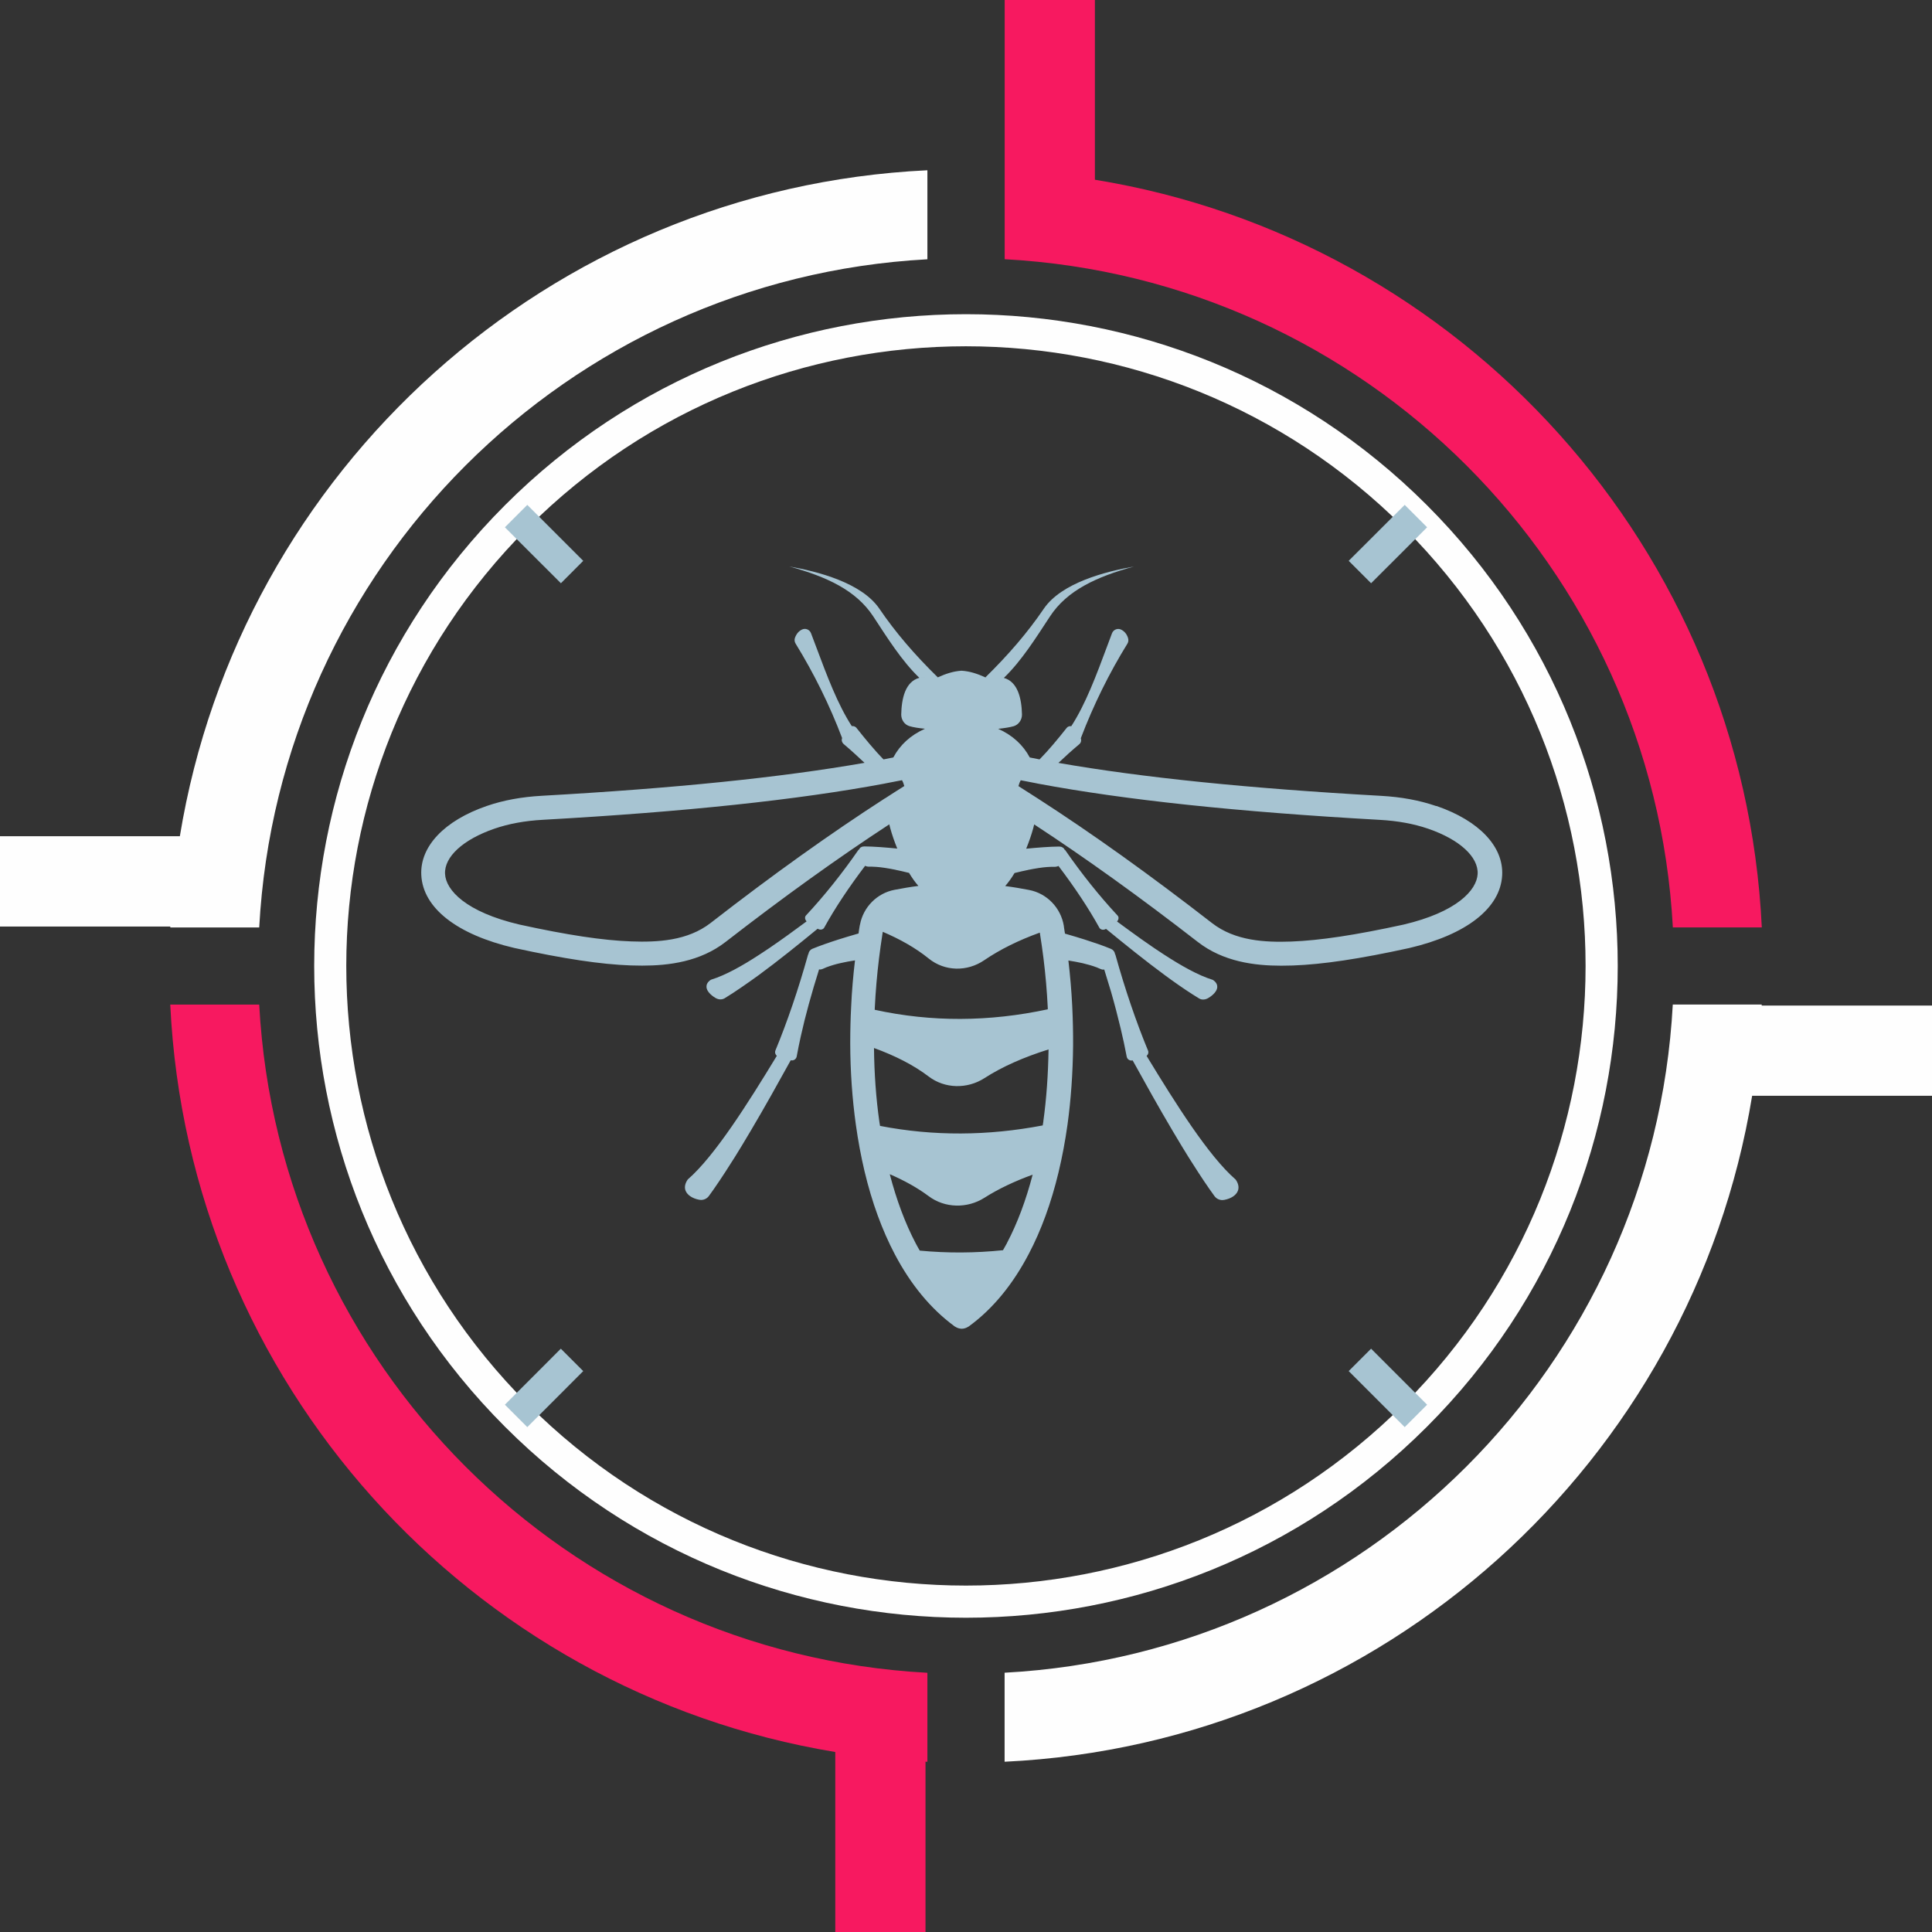 <?xml version="1.0" encoding="UTF-8"?> <svg xmlns="http://www.w3.org/2000/svg" xmlns:xlink="http://www.w3.org/1999/xlink" xml:space="preserve" width="748px" height="748px" version="1.1" style="shape-rendering:geometricPrecision; text-rendering:geometricPrecision; image-rendering:optimizeQuality; fill-rule:evenodd; clip-rule:evenodd" viewBox="0 0 28799 28799"><rect x="0" y="0" width="28799" height="28799" fill="#333333" stroke="none"/> <defs> <style type="text/css"> .fil0 {fill:#A7C4D2} .fil1 {fill:#FEFEFE} .fil2 {fill:#F71960;fill-rule:nonzero} </style> </defs> <g id="Layer_x0020_1">  <path class="fil0" d="M15012 18527c-20,37 -40,73 -61,109 -416,43 -830,45 -1241,6 -20,-36 -41,-71 -60,-108 -158,-301 -287,-649 -387,-1031 217,94 412,202 580,327 240,180 574,187 830,25 209,-133 450,-247 720,-345 -99,378 -226,721 -382,1017zm-1822 -6626c-816,527 -1669,1136 -2597,1857 -344,267 -791,289 -1183,275 -424,-15 -954,-95 -1666,-251 -799,-187 -1098,-513 -1110,-755 -13,-255 269,-513 735,-674 215,-74 453,-118 727,-133 2119,-119 3789,-296 5093,-540 3,0 5,-1 8,-2 7,-1 13,-3 20,-4 2,0 4,-1 5,-1 49,-9 97,-19 145,-28 26,-5 53,-10 79,-15 11,19 23,47 34,87 -96,60 -192,121 -288,184zm-151 3150c0,-10 1,-20 1,-30 12,-244 33,-490 63,-735 14,-120 32,-238 50,-357l6 -39c259,111 489,240 683,397 240,195 574,201 830,26 236,-161 514,-298 828,-411 1,8 3,17 4,28 19,118 36,238 51,358 30,241 51,485 63,727 0,10 0,19 1,30 -871,187 -1732,193 -2581,7zm2514 1664c-3,20 -7,40 -10,61 -818,156 -1626,162 -2425,7 -3,-21 -7,-41 -10,-62 -50,-351 -76,-721 -80,-1099 313,114 589,253 815,425 240,183 574,189 830,25 268,-173 590,-314 957,-429 -6,374 -31,734 -78,1073zm2513 -2956c-929,-721 -1781,-1331 -2597,-1857 -96,-62 -193,-124 -288,-184 11,-40 23,-68 34,-87 26,5 53,10 79,15 48,10 96,19 144,28 2,0 3,1 5,1 7,1 13,3 20,4 3,1 5,1 8,2 1303,244 2974,421 5093,540 273,15 511,59 727,133 466,161 748,419 735,674 -13,242 -311,568 -1107,755 -715,156 -1245,236 -1669,252 -392,14 -839,-8 -1183,-275zm3341 -1744c-247,-85 -516,-135 -823,-152 -1975,-111 -3555,-272 -4807,-491 97,-92 201,-186 314,-281 24,-22 31,-56 20,-87 190,-498 424,-972 695,-1410 15,-24 18,-54 9,-83 0,0 0,-1 0,-1 -20,-60 -54,-100 -102,-124 -25,-13 -54,-14 -80,-4 -27,11 -48,32 -58,60l-67 179c-167,449 -325,873 -539,1204 -26,-4 -54,5 -70,27 -124,157 -265,328 -403,468 -50,-10 -97,-19 -146,-29 -99,-185 -255,-331 -471,-427 95,-10 172,-22 232,-39 75,-23 124,-97 123,-174 -5,-233 -60,-489 -271,-546 -32,-9 -68,-13 -108,-12 40,-1 76,3 109,12 262,-252 476,-594 688,-917 254,-387 691,-590 1251,-743 -421,74 -1078,241 -1343,628 -241,355 -529,689 -872,1025 11,5 23,10 35,15 0,0 0,0 0,0 -12,-6 -24,-11 -35,-16 -121,-55 -233,-91 -352,-99 -1,0 -3,0 -5,0 -119,8 -231,44 -352,99 -11,5 -23,10 -35,16l0 0c12,-6 24,-11 35,-16 -343,-336 -631,-670 -872,-1025 -265,-387 -922,-554 -1342,-628 560,153 996,356 1251,743 212,323 426,665 688,917 32,-9 69,-13 108,-12 -40,-1 -76,3 -108,12 -212,57 -265,313 -270,546 -1,78 47,152 122,174 60,18 137,30 232,39 -216,96 -373,242 -472,428 -49,10 -97,19 -146,29 -136,-138 -277,-311 -402,-468 0,0 0,-1 0,-1 -18,-22 -46,-31 -71,-27 -211,-326 -367,-743 -532,-1184 -25,-66 -50,-133 -75,-199 -10,-28 -31,-49 -58,-60 -26,-10 -55,-8 -79,4 -49,24 -83,66 -104,125 -9,27 -5,58 10,83 274,445 508,919 694,1409 -12,29 -4,64 22,88 112,95 215,189 312,281 -1252,219 -2832,380 -4807,491 -307,17 -577,67 -824,152 -633,218 -998,604 -976,1031 25,490 530,886 1388,1086 737,161 1287,244 1733,260 56,2 113,3 172,3 397,0 863,-58 1244,-354 857,-665 1674,-1252 2439,-1752 5,20 9,39 15,59 27,98 62,199 104,302 -163,-16 -347,-31 -492,-32l0 0c0,0 0,0 0,0 -5,0 -10,1 -15,2 -5,1 -11,0 -15,2 -5,2 -10,5 -15,7 -3,2 -7,3 -10,5 -6,4 -10,10 -14,16 -1,2 -3,3 -4,5 -2,3 -2,5 -3,8 -3,2 -7,3 -10,6 -248,358 -511,686 -779,974 -24,22 -24,60 5,92 0,0 0,0 1,0 -185,137 -372,273 -554,397 -3,2 -6,4 -9,6 -45,30 -89,60 -133,88 -265,174 -515,312 -724,377 -3,1 -5,2 -8,3 -55,36 -66,77 -65,105 3,84 107,150 138,168 15,8 30,14 45,17 31,6 62,1 87,-14 81,-49 166,-105 253,-165 83,-57 168,-116 255,-180 292,-214 598,-461 879,-692 5,3 10,5 17,8 4,2 9,3 13,4 28,6 57,-6 69,-30 159,-288 364,-597 609,-920 9,4 18,8 28,10 7,2 14,2 21,3 35,-1 73,0 114,3 1,0 2,0 3,0 40,3 83,8 130,15 2,0 4,1 6,1 46,7 96,16 150,27 2,1 4,1 6,2 55,11 113,24 176,40 0,0 1,0 2,0l19 5c44,74 91,139 139,194 -120,15 -240,36 -355,58 -259,49 -465,255 -515,516 -1,4 -2,8 -3,12 -1,3 -1,6 -2,9l-11 69c-2,15 -4,30 -6,45 0,0 -1,0 -1,0 -48,14 -102,30 -157,46 -44,13 -90,27 -136,42 -138,44 -280,93 -394,140l0 0 0 0c-29,12 -50,37 -57,66 -1,3 0,7 -1,10 -3,3 -6,7 -7,12 -143,512 -306,992 -485,1425 -13,29 -4,62 20,82 -432,711 -925,1492 -1324,1840 -2,2 -4,3 -5,5 -52,76 -45,134 -30,169 26,63 101,113 201,132 10,2 19,3 28,3 46,0 90,-22 117,-59 25,-34 49,-69 75,-105 56,-80 113,-166 171,-255 46,-71 93,-144 140,-219 36,-57 72,-116 108,-176 44,-72 88,-145 131,-219 209,-353 414,-721 595,-1049 6,1 13,2 19,2 34,0 64,-25 70,-59 18,-98 38,-197 61,-300 68,-307 159,-637 273,-999 4,1 8,3 12,3 14,0 28,-3 41,-9 18,-9 38,-17 58,-25 62,-23 132,-45 214,-63 0,0 0,0 1,0 63,-14 133,-28 209,-39 -27,227 -47,456 -57,683 -9,173 -14,354 -14,555 1,417 30,826 84,1213 33,236 76,468 129,692 110,462 262,879 452,1239 238,452 535,810 881,1066 0,0 1,0 1,1 3,2 6,5 9,7 2,2 5,3 8,4 11,7 23,13 35,18 4,2 9,4 14,5 16,5 32,7 48,8 0,0 1,0 1,0 0,0 0,0 0,0l0 0c0,0 1,0 1,0 16,0 32,-3 48,-8 5,-1 9,-3 14,-5 12,-5 24,-11 35,-18 3,-2 6,-2 8,-4 3,-2 6,-5 9,-7 0,0 0,0 0,0 347,-255 645,-616 884,-1073 185,-351 334,-759 443,-1213 56,-232 101,-474 135,-717 51,-370 79,-766 83,-1176 1,-187 -3,-386 -13,-591 -11,-225 -31,-453 -57,-677 76,12 146,25 208,39 0,0 0,0 1,0 81,19 152,40 213,63 21,8 40,16 59,25 13,6 27,9 41,9 4,0 8,-3 12,-3 17,56 33,109 50,164 17,56 36,115 52,170 55,191 101,371 143,545 34,144 65,285 90,420 6,34 36,59 70,59 6,0 13,-1 19,-2 181,328 386,696 595,1049 44,74 88,147 131,219 36,59 72,118 108,176 47,75 94,148 140,219 58,89 115,175 171,255 25,36 50,71 75,105 27,37 71,59 118,59 10,0 19,-1 28,-3 100,-19 175,-68 201,-132 15,-36 21,-94 -30,-169 -2,-2 -3,-4 -5,-5 -400,-348 -892,-1129 -1324,-1840 24,-21 33,-53 20,-82 -179,-433 -342,-913 -485,-1425 -1,-5 -4,-9 -7,-12 -1,-3 0,-7 -1,-10 -7,-29 -28,-53 -57,-66l0 0 0 0c-114,-48 -256,-96 -394,-140 -46,-15 -92,-29 -136,-42 -56,-17 -109,-32 -157,-46 -2,-12 -3,-25 -6,-37 -2,-20 -5,-40 -10,-66 0,0 0,-1 0,-1 0,-4 -1,-7 -1,-11 -44,-270 -253,-486 -519,-536 -115,-22 -234,-43 -355,-58 48,-55 95,-120 139,-194l18 -5c1,0 1,0 2,0 63,-16 121,-29 176,-40 2,-1 4,-1 7,-2 54,-11 103,-20 150,-27 2,0 4,-1 6,-1 46,-7 89,-12 130,-15 1,0 2,0 3,0 41,-3 79,-4 114,-3 7,0 14,-1 21,-3 10,-2 19,-5 28,-10 245,323 450,632 609,920 13,24 41,36 70,30 4,-1 9,-2 13,-4 6,-3 11,-5 17,-8 282,231 588,478 879,692 31,23 62,44 92,67 145,104 285,199 416,278 24,16 56,20 87,14 15,-3 30,-9 45,-17 32,-18 136,-84 139,-168 1,-28 -10,-69 -65,-105 -3,-2 -5,-3 -8,-3 -209,-65 -458,-204 -724,-377 -44,-29 -88,-58 -133,-88 -3,-2 -6,-4 -9,-6 -60,-41 -121,-84 -183,-127 -3,-2 -6,-4 -10,-7 -120,-85 -241,-174 -362,-263 0,0 0,0 0,0 29,-32 29,-70 5,-92 -268,-288 -531,-617 -779,-974 -2,-3 -6,-4 -10,-6 -1,-3 -2,-5 -3,-8 -1,-1 -2,-2 -2,-3 -5,-7 -10,-13 -17,-17 -3,-2 -6,-3 -9,-5 -5,-3 -10,-6 -16,-8 -4,-2 -10,-1 -15,-2 -5,-1 -10,-2 -15,-2l0 0 0 0c-146,1 -330,16 -493,32 42,-103 77,-205 104,-302 6,-20 10,-40 15,-60 765,500 1582,1087 2439,1752 381,296 847,354 1244,354 59,0 116,-1 172,-3 446,-16 996,-98 1735,-260 856,-200 1361,-596 1386,-1086 22,-427 -344,-813 -977,-1031z"></path> <path class="fil1" d="M26260 14989l2539 0 0 1345 -2681 0c-894,5454 -5502,9658 -11143,9927l0 -1327c5369,-288 9672,-4591 9960,-9960l1326 0 -1 14z"></path> <path class="fil1" d="M0 13810l0 -1345 2681 0c894,-5454 5502,-9658 11143,-9927l0 1327c-5369,289 -9672,4591 -9960,9960l-1326 0 1 -14 -2539 0z"></path> <path class="fil2" d="M13796 26260l0 2539 -1345 0 0 -2683c-5447,-899 -9644,-5505 -9913,-11141l1326 0c288,5369 4591,9672 9960,9960l0 1327c-9,0 -19,-1 -28,-2z"></path> <path class="fil2" d="M16320 2679c5461,888 9672,5500 9942,11145l-1326 0c-289,-5369 -4591,-9671 -9960,-9960l0 -301 0 0 0 -3563 1345 0 0 2679z"></path> <g id="_860527056"> <path class="fil1" d="M7529 7529c-3794,3794 -3794,9946 0,13740 3794,3794 9946,3794 13740,0 3794,-3794 3794,-9946 0,-13740 -3794,-3794 -9946,-3794 -13740,0zm338 338c3607,-3607 9456,-3607 13063,0 3607,3607 3607,9456 0,13063 -3607,3607 -9456,3607 -13063,0 -3607,-3607 -3607,-9456 0,-13063z"></path> <polygon class="fil0" points="20104,20438 20438,20104 21273,20939 20939,21273 "></polygon> <polygon class="fil0" points="7860,21273 7526,20939 8360,20104 8694,20438 "></polygon> <polygon class="fil0" points="7526,7860 7860,7526 8694,8360 8361,8694 "></polygon> <polygon class="fil0" points="20438,8694 20104,8360 20939,7526 21273,7860 "></polygon> </g> </g> </svg> 